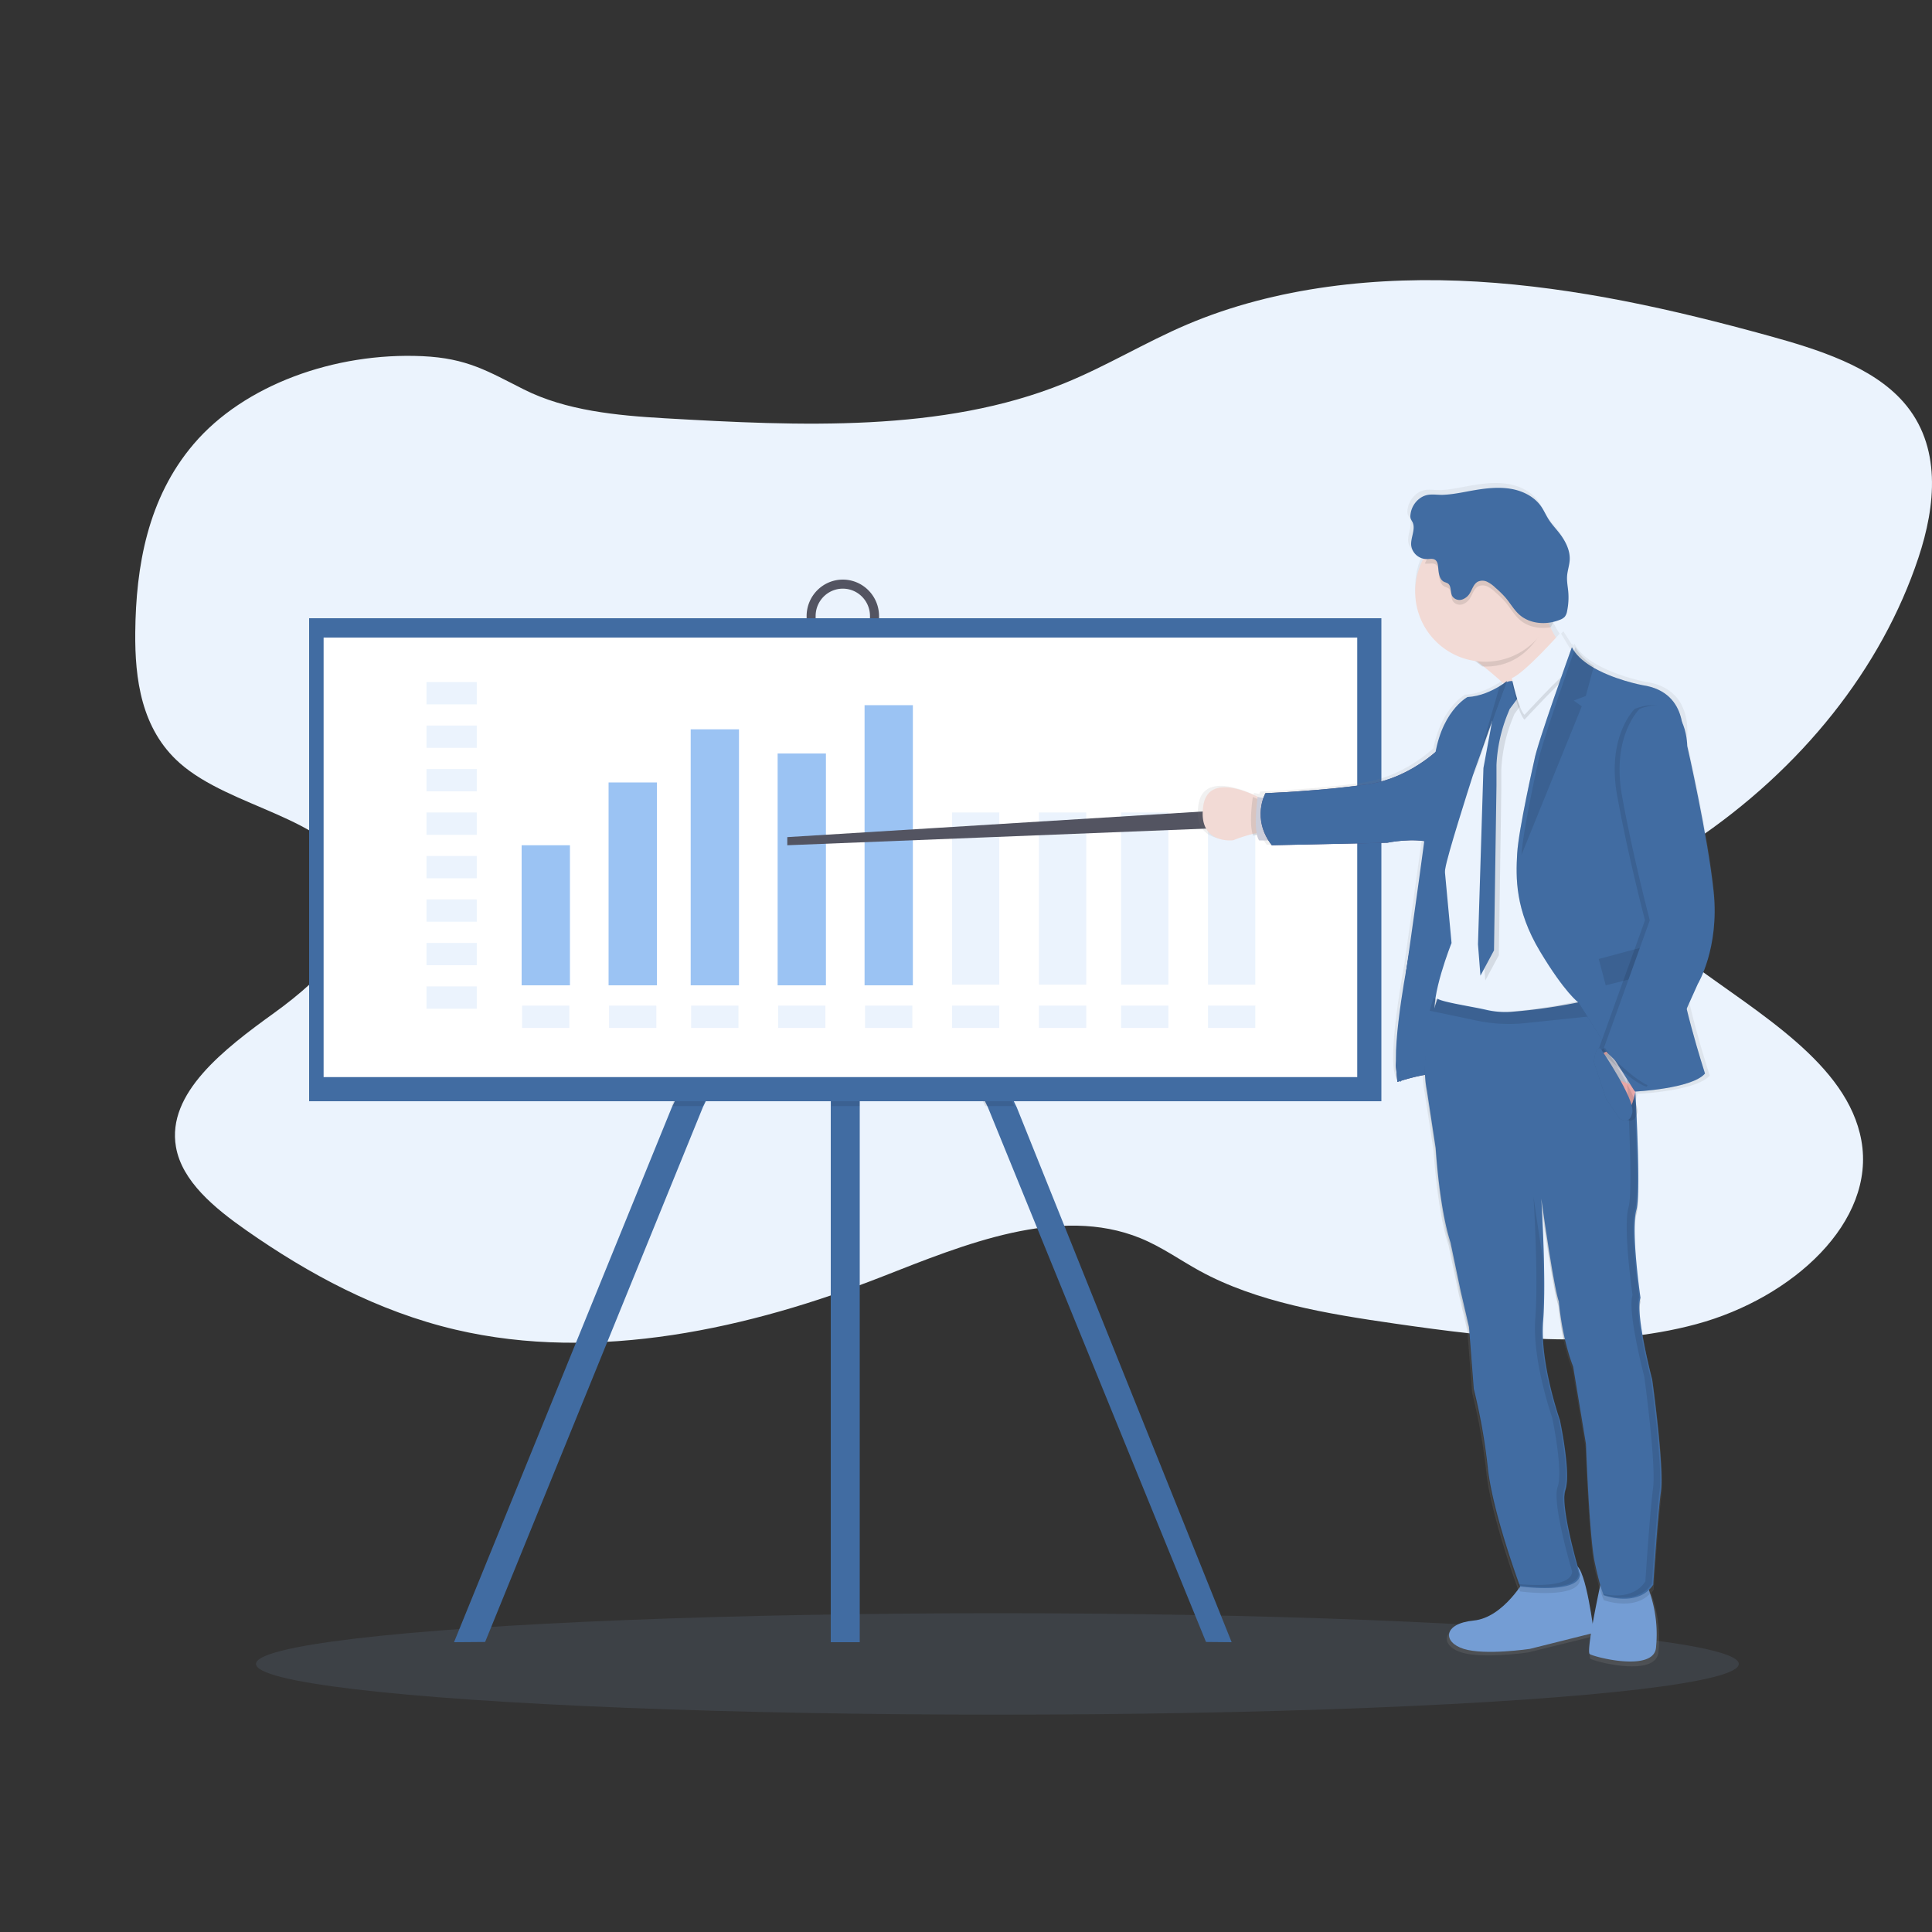 <svg width="400" height="400" viewBox="0 0 400 400" xmlns="http://www.w3.org/2000/svg"><rect x="0" y="0" width="400" height="400" fill="#333333" stroke="none"/><defs><linearGradient x1="49.99%" y1="100.007%" x2="49.99%" y2="-.002%" id="linearGradient-1"><stop stop-color="gray" stop-opacity=".25" offset="0%"/><stop stop-color="gray" stop-opacity=".12" offset="54%"/><stop stop-color="gray" stop-opacity=".1" offset="100%"/></linearGradient></defs><g id="ilust-hombre-grafico-barras" stroke="none" stroke-width="1" fill="none" fill-rule="evenodd"><g id="undraw_business_plan_5i9d-(1)" transform="translate(28 58)"><ellipse id="Oval" fill="#9BC3F3" opacity=".1" cx="178.5" cy="286.5" rx="153.5" ry="10.5"/><path d="M12.118 33.91C2.555 45.11.136 59.307.004 72.918c-.092 9.599 1.219 20.01 9.228 27.088 10.542 9.314 30.781 11.15 36.004 23.05 4.632 10.575-6.145 21.214-16.499 28.678-10.353 7.463-22.241 16.602-20.307 27.715 1.226 7.096 7.948 12.667 14.653 17.343 12.748 8.91 27.077 16.706 43.23 20.498 29.307 6.872 60.961-.242 88.422-11.013 16.905-6.63 36.532-14.767 53.32-7.949 4.431 1.8 8.193 4.52 12.28 6.772 11.881 6.512 26.392 8.91 40.514 10.946 20.7 2.994 42.453 5.492 62.397.093 19.944-5.4 37.18-21.193 34.127-38.037-2.878-15.868-21.205-26.212-35.808-37.05-5.152-3.825-10.396-8.893-9.114-14.457 1.02-4.412 5.815-7.485 10.09-10.336 22.502-15.09 39.04-35.924 46.642-58.766 3.592-10.779 4.888-23.196-3.124-32.285-6.463-7.332-17.54-10.853-28.074-13.75C318.437 6.076 298.4 1.533 277.84.306 257.28-.919 236.039 1.42 217.787 9.18c-8.753 3.724-16.687 8.629-25.526 12.214-25.096 10.18-54.666 8.811-82.654 7.204-10-.574-20.454-1.594-29.136-5.963-7.482-3.771-11.757-6.473-21.02-6.894-18.155-.823-36.938 5.974-47.333 18.17z" id="Path" fill="#EBF3FD"/><path id="Path" fill="#416CA2" d="M147 110.567l-.39.808-2.533 5.215-26.562 54.667L72.442 281.95 66 282l45.097-110.743L141.83 108l2.248 1.114 2.532 1.257z"/><path id="Path" fill="#416CA2" d="M227 282l-5.312-.05-45.153-110.693-25.906-53.233-3.234-6.65-.395-.807.395-.196 3.234-1.602 1.554-.769 30.322 63.257z"/><path id="Rectangle" fill="#416CA2" d="M144 93h6v189h-6z"/><path d="M146.498 62c-4.138.004-7.492 3.388-7.496 7.563v2.703a7.582 7.582 0 003.7 6.692 7.443 7.443 0 007.596 0 7.582 7.582 0 003.7-6.692v-2.703c-.006-4.176-3.36-7.559-7.5-7.563zm5.623 10.255c0 3.136-2.519 5.678-5.626 5.678-3.108 0-5.627-2.542-5.627-5.678v-2.703c0-3.135 2.519-5.677 5.627-5.677 3.107 0 5.626 2.542 5.626 5.677v2.703z" id="Shape" fill="#535461" fill-rule="nonzero"/><path id="Path" fill="#000" opacity=".1" d="M182 171h-5.996l-26.023-53.147V171h-5.797v-54.579L117.457 171H111l30.922-63.155 2.262 1.113V93h5.797v15.613l1.561-.768zM153.998 70v2.392a7.432 7.432 0 01-3.7 6.583 7.549 7.549 0 01-7.596 0 7.432 7.432 0 01-3.7-6.583V70h1.873v2.392c0 3.085 2.52 5.585 5.627 5.585 3.107 0 5.627-2.5 5.627-5.585V70h1.87z"/><path id="Rectangle" fill="#416CA2" d="M36 70h222v100H36z"/><path id="Rectangle" fill="#FFF" d="M39 74h214v91H39z"/><g id="Group" opacity=".2" transform="translate(60 83)" fill="#9BC3F3"><path id="Rectangle" d="M.301.214h10.41v4.618H.301z"/></g><g id="Group" opacity=".2" transform="translate(60 92)" fill="#9BC3F3"><path id="Rectangle" d="M.301.218h10.41v4.618H.301z"/></g><g id="Group" opacity=".2" transform="translate(60 101)" fill="#9BC3F3"><path id="Rectangle" d="M.301.218h10.41v4.618H.301z"/></g><g id="Group" opacity=".2" transform="translate(60 110)" fill="#9BC3F3"><path id="Rectangle" d="M.301.218h10.41v4.618H.301z"/></g><g id="Group" opacity=".2" transform="translate(60 119)" fill="#9BC3F3"><path id="Rectangle" d="M.301.221h10.41v4.618H.301z"/></g><g id="Group" opacity=".2" transform="translate(60 128)" fill="#9BC3F3"><path id="Rectangle" d="M.301.221h10.41v4.618H.301z"/></g><g id="Group" opacity=".2" transform="translate(60 137)" fill="#9BC3F3"><path id="Rectangle" d="M.301.221h10.41v4.618H.301z"/></g><g id="Group" opacity=".2" transform="translate(60 146)" fill="#9BC3F3"><path id="Rectangle" d="M.301.221h10.41v4.618H.301z"/></g><g id="Group" opacity=".2" transform="translate(80 150)" fill="#9BC3F3"><path id="Rectangle" d="M.093.2h9.79v4.618H.093z"/></g><g id="Group" opacity=".2" transform="translate(98 150)" fill="#9BC3F3"><path id="Rectangle" d="M.097.2h9.79v4.618H.097z"/></g><g id="Group" opacity=".2" transform="translate(115 150)" fill="#9BC3F3"><path id="Rectangle" d="M.097.2h9.79v4.618H.097z"/></g><g id="Group" opacity=".2" transform="translate(133 150)" fill="#9BC3F3"><path id="Rectangle" d="M.1.2h9.79v4.618H.1z"/></g><g id="Group" opacity=".2" transform="translate(151 150)" fill="#9BC3F3"><path id="Rectangle" d="M.1.2h9.79v4.618H.1z"/></g><g id="Group" opacity=".2" transform="translate(169 150)" fill="#9BC3F3"><path id="Rectangle" d="M.103.2h9.79v4.618H.103z"/></g><g id="Group" opacity=".2" transform="translate(187 150)" fill="#9BC3F3"><path id="Rectangle" d="M.103.2h9.79v4.618H.103z"/></g><g id="Group" opacity=".2" transform="translate(204 150)" fill="#9BC3F3"><path id="Rectangle" d="M.107.2h9.79v4.618H.107z"/></g><g id="Group" opacity=".2" transform="translate(222 150)" fill="#9BC3F3"><path id="Rectangle" d="M.107.2h9.79v4.618H.107z"/></g><path id="Rectangle" fill="#9BC3F3" d="M80 117h10v29H80zm18-13h10v42H98zm17-11h10v53h-10zm18 5h10v48h-10zm18-10h10v58h-10z"/><g id="Group" opacity=".2" transform="translate(169 110)" fill="#9BC3F3"><path id="Rectangle" d="M.103.217h9.79v35.647H.103z"/></g><g id="Group" opacity=".2" transform="translate(187 110)" fill="#9BC3F3"><path id="Rectangle" d="M.103.217h9.79v35.647H.103z"/></g><g id="Group" opacity=".2" transform="translate(204 110)" fill="#9BC3F3"><path id="Rectangle" d="M.107.217h9.79v35.647H.107z"/></g><g id="Group" opacity=".2" transform="translate(222 110)" fill="#9BC3F3"><path id="Rectangle" d="M.107.217h9.79v35.647H.107z"/></g><path id="Path" fill="#535461" d="M221.164 110L135 115.316V117l88-3.5z"/><path d="M323.46 145.042s4.543-7.452 3.336-19.143c-1.207-11.69-5.574-30.612-5.574-30.612s1.896-10.6-8.388-12.09c0 0-6.392-1.186-10.963-4.053-1.7-1.069-3.146-2.362-3.928-3.918 0 0-.06.174-.179.495a5.649 5.649 0 01-.278-.495s-.025.064-.064.178l-1.747-2.715s-.239.253-.642.67a18.11 18.11 0 01-1.786-3.206c.434-.104.86-.24 1.275-.406a2.5 2.5 0 001.04-.662c.25-.347.411-.75.47-1.172.279-1.354.358-2.741.236-4.118-.096-1.069-.314-2.137-.24-3.224.08-1.157.49-2.276.547-3.437.1-2.045-.917-3.99-2.174-5.61-.75-.966-1.593-1.863-2.243-2.896-.564-.898-.975-1.888-1.582-2.76-1.428-2.031-3.81-3.228-6.253-3.652-2.442-.424-4.956-.16-7.402.242-2.143.357-4.285.873-6.428.998-1.87.107-3.396-.524-5.11.712a4.927 4.927 0 00-1.992 3.562c-.028.239-.01.48.053.713.101.24.22.472.357.694.761 1.496-.396 3.274-.246 4.944a3.306 3.306 0 002.928 2.878c-.068.143-.143.282-.207.428a14.743 14.743 0 00.75 13.424 14.815 14.815 0 0011.345 7.26l.664.51a70.59 70.59 0 014.81 4.05l-.032.025-.264-.15c-.495.39-1.015.748-1.557 1.07-1.504.918-3.928 2.111-6.657 2.247 0 0-4.885 2.582-6.567 11.1-2.413 2.158-7.58 6.055-14.408 7.07-9.595 1.425-21.426 1.891-21.426 1.891s-.096.171-.232.485l-1.093-.2s0 .132-.046.356l-.428-.192c-3.39-1.478-10.16-3.633-11.017 2.305-1.15 7.964 6.464 7.049 6.464 7.049a35.568 35.568 0 014.617-1.4l.425-.082c.072.208.173.404.3.584h1.035c.36.743.794 1.447 1.297 2.102l24.132-.527s4.124-.898 7.93-.328c-1.66 12.382-3.62 25.96-3.62 25.96s-4.107 21.504-1.232 23.752a43.83 43.83 0 015.092-1.36c.026 1.328.167 2.652.421 3.957l1.84 12.007s.714 12.268 3.103 19.592l2.106 10.01 1.765 7.565.992 12.841a121.683 121.683 0 012.95 16.542c.932 8.627 5.992 22.57 6.667 24.404-1.729 2.44-5.278 6.579-9.731 7.006-6.356.613-6.51 4.435-2.068 5.81 4.443 1.375 13.791 0 13.791 0l13.184-3.252c-.396 2.426-.603 4.342-.314 4.549.843.612 13.637 3.918 14.098-1.375.036-.437.068-.861.096-1.272.19-3.39-.264-6.787-1.339-10.01a15.392 15.392 0 01-.278-.958c.19-.211.364-.436.521-.673 0 0 .921-14.29 1.61-19.413.054-.41.09-.908.108-1.471.317-6.141-1.929-22.295-1.929-22.295s-2.774-10.508-2.67-15.338c.015-.401.084-.799.203-1.183 0 0 0-.096-.036-.256 0-.068.032-.14.054-.203 0 0-1.407-9.618-1.21-15.338.027-.854.146-1.702.356-2.53.224-1.086.337-2.192.34-3.301.178-3.919-.03-10.687-.315-17.034.032-.107.065-.214.09-.339a3.305 3.305 0 00-.175-1.496c-.022-.41-.04-.815-.061-1.218.118-.402.214-.83.3-1.272h.185v.025s12.006-.573 14.766-3.782c0 0-2.789-8.646-4.335-15.674l1.818-3.971zm-51.735-26.89l-.189-.068c.303-1.068.664-2.312 1.071-3.615-.346 1.41-.646 2.693-.882 3.683zm12.184-35.439l.054.05-.057-.032.003-.018zm14.998 185.412c-.646-2.22-3.214-11.267-3.132-15.58a4.37 4.37 0 01.197-1.105 8.23 8.23 0 00.357-2.411c.257-4.503-1.471-12.57-1.471-12.57s-3.868-10.883-3.571-19.524c0-.218.025-.435.039-.652.064-.82.114-1.706.15-2.643v-.018c.146-3.338.114-7.356.018-11.103l-.022-.139a366.785 366.785 0 00-.482-11.195c.357 2.554 2.643 18.451 3.628 21.051 0 0 .54 7.335 2.99 13.536l2.685 16.122s.689 19.185 1.835 24.61c.514 2.415.95 4.043 1.275 5.105-.464 2.162-1.214 5.784-1.718 8.784-.296-1.956-1.339-9.408-2.774-12.268h-.004z" id="Shape" fill="url(#linearGradient-1)" fill-rule="nonzero"/><path d="M287.912 268.645s-4.495 8.256-10.815 8.873c-6.321.617-6.472 4.474-2.056 5.864 4.416 1.39 13.709 0 13.709 0l13.25-3.317s-1.6-13.275-3.732-13.968c-2.13-.693-10.356 2.548-10.356 2.548z" id="Path" fill="#749DD4"/><path d="M303.59 268.936s-3.284 14.91-2.456 15.515c.828.605 13.282 3.839 13.73-1.357.036-.436.067-.854.095-1.253a26.808 26.808 0 00-1.305-9.863c-.35-1.062-.596-2.199-.505-3.042.207-2.107-9.559 0-9.559 0z" id="Path" fill="#749DD4"/><path d="M299 79.275s-10.136 25.222-8.332 17.121c1.193-5.365-6.521-12.493-11.856-16.68-2.715-2.147-4.812-3.51-4.812-3.51s19.03-22.474 17.681-12.778a14.776 14.776 0 001.038 7.825c2.1 5.058 6.281 8.022 6.281 8.022zm-65 35.149c-.525-.14-1.381-.05-2.269.148-1.503.36-2.98.827-4.423 1.396 0 0-7.296.915-6.195-7.04.819-5.93 7.307-3.776 10.556-2.304 1.105.506 1.837.93 1.837.93l.494 6.87z" id="Path" fill="#F2DAD5"/><path d="M234 114.852c-.59-.141-1.551-.05-2.548.148-.892-2.096-.213-7.064-.07-8 1.241.51 2.063.936 2.063.936l.555 6.916z" id="Path" fill="#000" opacity=".1"/><path d="M234.383 107.375l-2.007-.375s-1.028 7.125.315 9H235l-.617-8.625z" id="Path" fill="#CBCDDA"/><path d="M273.394 119.363s-6.1-3.626-6.829.95c-.729 4.578-1.689 12.397-1.689 12.397l-1.689 9.954L261 162.607l.307 3.393s6.496-2.174 8.02-1.41c1.522.764 2.764-8.39 2.764-8.39l2.526-9.458.383-20.058-1.606-7.32z" id="Path" fill="#4C4C78"/><path d="M273.394 119.363s-6.1-3.626-6.829.95c-.729 4.578-1.689 12.397-1.689 12.397l-1.689 9.954L261 162.607l.307 3.393s6.496-2.174 8.02-1.41c1.522.764 2.764-8.39 2.764-8.39l2.526-9.458.383-20.058-1.606-7.32z" id="Path" fill="#416CA2"/><path d="M271 96s-6.26 6.964-15.766 8.365c-9.506 1.401-21.235 1.855-21.235 1.855s-2.96 5.221 1.31 10.78l23.915-.521s5.294-1.134 9.395 0L271 96z" id="Path" fill="#4C4C78"/><path d="M271 96s-6.26 6.964-15.766 8.365c-9.506 1.401-21.235 1.855-21.235 1.855s-2.96 5.221 1.31 10.78l23.915-.521s5.294-1.134 9.395 0L271 96z" id="Path" fill="#416CA2"/><path d="M291.966 71.178C289.625 76.256 285.554 80 279.65 80c-.262 0-.516 0-.77-.018-2.753-2.177-4.88-3.559-4.88-3.559s19.298-22.794 17.93-12.96c-.422 3.01-.905 5.455.036 7.715z" id="Path" fill="#000" opacity=".1"/><path d="M294 64.51c-.006 8.008-6.501 14.495-14.508 14.49-8.007-.005-14.495-6.499-14.492-14.506.003-8.007 6.496-14.496 14.503-14.494A14.468 14.468 0 01294 64.51z" id="Path" fill="#F2DAD5"/><path d="M303 154.027s-32.603 2.89-33.799-1.29c-1.195-4.18 3.327-15.498 3.327-15.498l-1.473-15.801-.054-.604s4.085-17.094 3.935-18.459c-.142-1.229 6.575-15.573 7.955-18.506.164-.339.25-.525.25-.525l.26.15.113.068 1.598.936 6.307-1.5L299.022 79l.712 43.731L303 154.027z" id="Path" fill="#EBF3FD"/><path d="M286.656 84.075s-2.15-.61-2.99 1.64c-.328.967-.718 1.91-1.165 2.823l-.837 5.224-1.533 8.251L279 138.517l.51 6.483 2.809-5.224.51-34.121v-4.244a31.92 31.92 0 012.339-10.655l.39-.958L288 86.515l-1.344-2.44z" id="Path" fill="#000" opacity=".1"/><path d="M285.653 83.075s-2.152-.61-2.988 1.64c-.33.967-.72 1.91-1.17 2.823l-.835 5.226-1.532 8.25-1.128 36.5.51 6.486 2.808-5.24.51-34.097v-4.254a32.1 32.1 0 012.338-10.654l.394-.958 2.44-3.279-1.347-2.443z" id="Path" fill="#416CA2"/><path d="M295.086 74s-7.454 8.396-10.086 9.393c0 0 1.316 6.366 2.632 7.607 0 0 7.822-8.473 9.206-9.159L298 78.822 295.086 74z" id="Path" fill="#000" opacity=".1"/><path d="M295.086 73s-7.454 8.396-10.086 9.393c0 0 1.316 6.366 2.632 7.607 0 0 7.822-8.473 9.206-9.159L298 77.826 295.086 73z" id="Path" fill="#EBF3FD"/><path d="M284 83l-.08.214-2.554 6.641-4.566 12.53s-.04.128-.121.356c-.757 2.282-4.823 14.662-5.624 18.259l-.055-.602s4.217-17.058 4.063-18.42c-.147-1.226 6.788-15.538 8.213-18.465.228-.15.404-.278.526-.374L284 83z" id="Path" fill="#000" opacity=".1"/><path d="M284 83l-2.577 6.897-4.46 12.6s-.04.13-.118.359c-.783 2.444-5.243 16.4-5.602 18.952-.406 2.803-6.014 17.956-6.014 17.956L262.024 166c-2.87-2.226 1.206-23.659 1.206-23.659s4.579-31.785 5.662-42.36c1.084-10.575 6.93-13.665 6.93-13.665 2.698-.136 5.131-1.326 6.628-2.24.54-.324 1.058-.683 1.55-1.076z" id="Path" fill="#416CA2"/><path d="M315.882 251.794c-.681 5.095-1.59 19.307-1.59 19.307-3.181 4.787-10.23 2.202-10.23 2.202s-.755-1.43-1.891-6.843c-1.137-5.413-1.817-24.48-1.817-24.48l-2.655-16.019c-2.423-6.16-2.954-13.457-2.954-13.457-1.069-2.814-3.638-21.288-3.638-21.288s1.07 16.572.382 25.317c-.688 8.745 3.48 20.512 3.48 20.512s2.352 11.027 1.137 14.448c-1.215 3.422 3.033 17.559 3.033 17.559-.357 4.108-12.421 2.435-12.421 2.435s-5.676-15.285-6.67-24.484a121.944 121.944 0 00-2.919-16.447l-.983-12.775-1.746-7.551-2.08-9.958c-2.352-7.297-3.069-19.5-3.069-19.5l-1.82-11.974c-1.19-5.92.356-12.871 1.382-16.508.445-1.576.802-2.538.802-2.538 1.044.744 7.023 1.616 10.115 2.324a17.67 17.67 0 005.167.415 114.768 114.768 0 0023.085-4.248c.51-.154.78-.243.78-.243l.16 1.37.378 3.26.674 5.789s2.045 30.866.834 35.039c-1.212 4.172.833 18.234.833 18.234-1.136 3.336 2.423 16.894 2.423 16.894s2.502 18.113 1.818 23.208z" id="Path" fill="#000" opacity=".1"/><path d="M315.882 250.79c-.681 5.095-1.59 19.309-1.59 19.309-3.181 4.792-10.23 2.203-10.23 2.203s-.755-1.43-1.891-6.841c-1.137-5.41-1.817-24.487-1.817-24.487l-2.655-16.042c-2.405-6.16-2.954-13.477-2.954-13.477-1.069-2.814-3.638-21.29-3.638-21.29s1.07 16.573.382 25.32c-.688 8.746 3.48 20.529 3.48 20.529s2.352 11.028 1.137 14.45c-1.215 3.422 3.033 17.565 3.033 17.565-.357 4.105-12.421 2.431-12.421 2.431s-5.676-15.269-6.67-24.473a121.974 121.974 0 00-2.919-16.449l-.983-12.773-1.746-7.527-2.08-9.959c-2.352-7.302-3.069-19.506-3.069-19.506l-1.82-11.976c-1.19-5.921.356-12.873 1.382-16.51.445-1.573.802-2.535.802-2.535 1.044.744 7.023 1.613 10.115 2.32 1.693.394 3.434.534 5.167.416a114.755 114.755 0 0023.085-4.248l.78-.24.16 1.366.378 3.265.674 5.79s2.045 30.866.834 35.042c-1.212 4.177.833 18.237.833 18.237-1.136 3.333 2.423 16.893 2.423 16.893s2.502 18.094 1.818 23.196z" id="Path" fill="#416CA2"/><path d="M294.986 64.588a14.53 14.53 0 01-1.937 7.272c-2.278.401-4.703-.043-6.408-1.545-1.168-1.026-1.923-2.429-2.926-3.618a21.942 21.942 0 00-2.09-2.056 6.632 6.632 0 00-1.649-1.197 2.244 2.244 0 00-1.975-.021c-.805.447-1.068 1.445-1.535 2.24a2.999 2.999 0 01-1.677 1.46 1.783 1.783 0 01-2.004-.678c-.495-.849-.132-2.173-.961-2.692a5.302 5.302 0 00-.677-.277c-1.068-.483-1.192-1.914-1.285-3.086-.046-.575-.17-1.225-.655-1.533-.484-.31-1.121-.153-1.698-.143a2.21 2.21 0 01-.509-.039c2.802-6.3 9.641-9.785 16.401-8.357 6.76 1.427 11.597 7.378 11.599 14.27h-.014z" id="Path" fill="#000" opacity=".1"/><path d="M265.991 45.158a4.842 4.842 0 00-1.979 3.517c-.027.231-.009.465.054.69.1.238.22.467.358.686.751 1.476-.397 3.224-.25 4.869.205 1.607 1.581 2.817 3.22 2.83.58 0 1.217-.17 1.707.142.49.311.612.955.659 1.529.093 1.167.21 2.593 1.288 3.074.232.079.459.17.68.276.837.517.472 1.84.97 2.682a1.8 1.8 0 002.014.676 2.996 2.996 0 001.682-1.45c.462-.797.738-1.77 1.546-2.233a2.263 2.263 0 011.987.018c.61.311 1.17.715 1.656 1.195a21.55 21.55 0 012.101 2.05c1.01 1.181 1.768 2.579 2.942 3.601 2.211 1.921 5.597 2.123 8.324 1.016a2.53 2.53 0 001.034-.651c.249-.343.41-.74.469-1.157.277-1.332.356-2.697.236-4.052-.097-1.061-.315-2.123-.24-3.184.075-1.14.487-2.24.544-3.38.1-2.016-.912-3.93-2.147-5.526-.744-.952-1.582-1.833-2.226-2.852-.562-.885-.97-1.858-1.571-2.714-1.41-2-3.786-3.184-6.213-3.598-2.426-.414-4.92-.16-7.35.24-2.119.354-4.252.856-6.399.98-1.879.131-3.392-.495-5.096.726z" id="Path" fill="#416CA2"/><path d="M284 83l-2.52 6.94-4.364 12.681s-.039.13-.116.361V103l5.49-18.925c.526-.323 1.03-.682 1.51-1.075z" id="Path" fill="#000" opacity=".1"/><path d="M310.99 161.346s.266 8.515-1.988 10.654L303 160.49l5.034-2.49 2.956 3.346z" id="Path" fill="#FFB9B9"/><path d="M325 164.266c-2.711 3.167-14.512 3.734-14.512 3.734l-11.68-18.438s-2.765-1.921-7.957-10.576c-5.193-8.655-5.023-15.321-4.733-20.3.29-4.978 3.54-19.284 3.54-19.284.506-3.22 7.787-23.402 7.787-23.402.764 1.528 2.187 2.805 3.85 3.858 4.496 2.836 10.772 4 10.772 4 10.108 1.47 8.243 11.93 8.243 11.93s.113 40.659-.51 45.524c-.623 4.864 5.2 22.954 5.2 22.954z" id="Path" fill="#000" opacity=".1"/><path id="Path" fill="#CBCDDA" d="M311 163.922l-.32 3.078-3.853-1.537-2.827-4.655 2.122-1.808z"/><path d="M311 151.39l-2.177.233-20.992 2.199a32.48 32.48 0 01-10.095-.52l-9.736-2.04c.45-1.657.808-2.67.808-2.67 1.053.784 7.081 1.698 10.2 2.444 1.706.414 3.462.56 5.21.436A111.329 111.329 0 00307.493 147l.948 1.186L311 151.39z" id="Path" fill="#000" opacity=".1"/><g id="Group" opacity=".1" transform="translate(269 147)" fill="#000"><path d="M.57 1.863a1.886 1.886 0 01-.2-.114s0 .021-.021.054l.22.06zm44.219 78.591s-3.56-13.535-2.421-16.861c0 0-2.044-14.028-.83-18.204 1.214-4.177-.837-34.98-.837-34.98l-.673-5.78-.377-3.258-.157-1.364-.783.24-.484.142.06.528.378 3.256.673 5.779s2.043 30.814.836 34.98c-1.207 4.165.83 18.204.83 18.204-1.136 3.33 2.421 16.862 2.421 16.862s2.493 18.068 1.82 23.15c-.673 5.084-1.592 19.275-1.592 19.275-2.321 3.495-6.705 3.06-8.901 2.57l.039.086s7.043 2.584 10.222-2.199c0 0 .908-14.195 1.592-19.274.683-5.08-1.816-23.152-1.816-23.152zm-17.942 22.848c1.21-3.416-1.136-14.424-1.136-14.424S21.55 77.1 22.23 68.386c.285-3.637.267-8.627.146-13.207-.965-5.907-1.89-12.492-1.89-12.492s1.067 16.544.384 25.27c-.684 8.728 3.478 20.496 3.478 20.496s2.35 11.005 1.136 14.42c-1.214 3.417 3.023 17.516 3.023 17.516-.302 3.284-8.082 2.855-11.17 2.57l.118.314s12.038 1.67 12.416-2.427c.007-.01-4.234-14.128-3.023-17.544z" id="Path"/></g><path d="M325 164.266c-2.708 3.167-14.511 3.734-14.511 3.734l-11.68-18.438s-2.764-1.921-7.96-10.576c-5.195-8.655-5.018-15.321-4.732-20.3.287-4.978 3.54-19.284 3.54-19.284.506-3.22 7.786-23.402 7.786-23.402.761 1.528 2.184 2.805 3.85 3.858 4.496 2.836 10.77 4 10.77 4 10.106 1.47 8.24 11.93 8.24 11.93s.114 40.659-.51 45.524c-.622 4.864 5.207 22.954 5.207 22.954z" id="Path" fill="#416CA2"/><path d="M300.328 86.09l-2.512.954 1.672 1.196L287 119c.29-5 3.498-19.427 3.498-19.427.5-3.243 7.696-23.573 7.696-23.573.752 1.54 2.158 2.825 3.806 3.886l-1.672 6.204zM303 140.54l13.26-3.54 1.74 5.578L304.449 146z" id="Path" fill="#000" opacity=".1"/><path d="M310.47 88.755s-5.884 5.558-3.664 17.945c2.221 12.387 5.772 25.835 5.772 25.835L303 159.167s6.676 6.986 9.957 7.833l9.56-21.295s4.47-7.381 3.282-18.963c-1.188-11.582-5.488-30.325-5.488-30.325s.004-11.408-9.84-7.662z" id="Path" fill="#000" opacity=".1"/><path d="M311.48 88.755s-5.885 5.558-3.673 17.945c2.212 12.387 5.764 25.835 5.764 25.835L304 159.167s6.671 6.986 9.95 7.833l9.57-21.295s4.467-7.381 3.28-18.963c-1.188-11.582-5.484-30.325-5.484-30.325s0-11.408-9.837-7.662z" id="Path" fill="#416CA2"/><path d="M304.37 159.046s7.14 10.47 6.6 13.259c-.538 2.788-2.631 1.297-2.631 1.297l-2.812-4.086-2.527-7.642s.248-3.299 1.37-2.828z" id="Path" fill="#000" opacity=".1"/><path d="M303.37 159.046s7.125 10.47 6.603 13.259c-.523 2.788-2.633 1.297-2.633 1.297l-2.816-4.086-2.524-7.642s.248-3.299 1.37-2.828z" id="Path" fill="#000" opacity=".1"/><path d="M303.371 159.046s7.127 10.47 6.601 13.259c-.526 2.788-2.633 1.297-2.633 1.297l-2.814-4.086-2.525-7.642s.244-3.299 1.371-2.828z" id="Path" fill="#416CA2"/></g></g></svg>